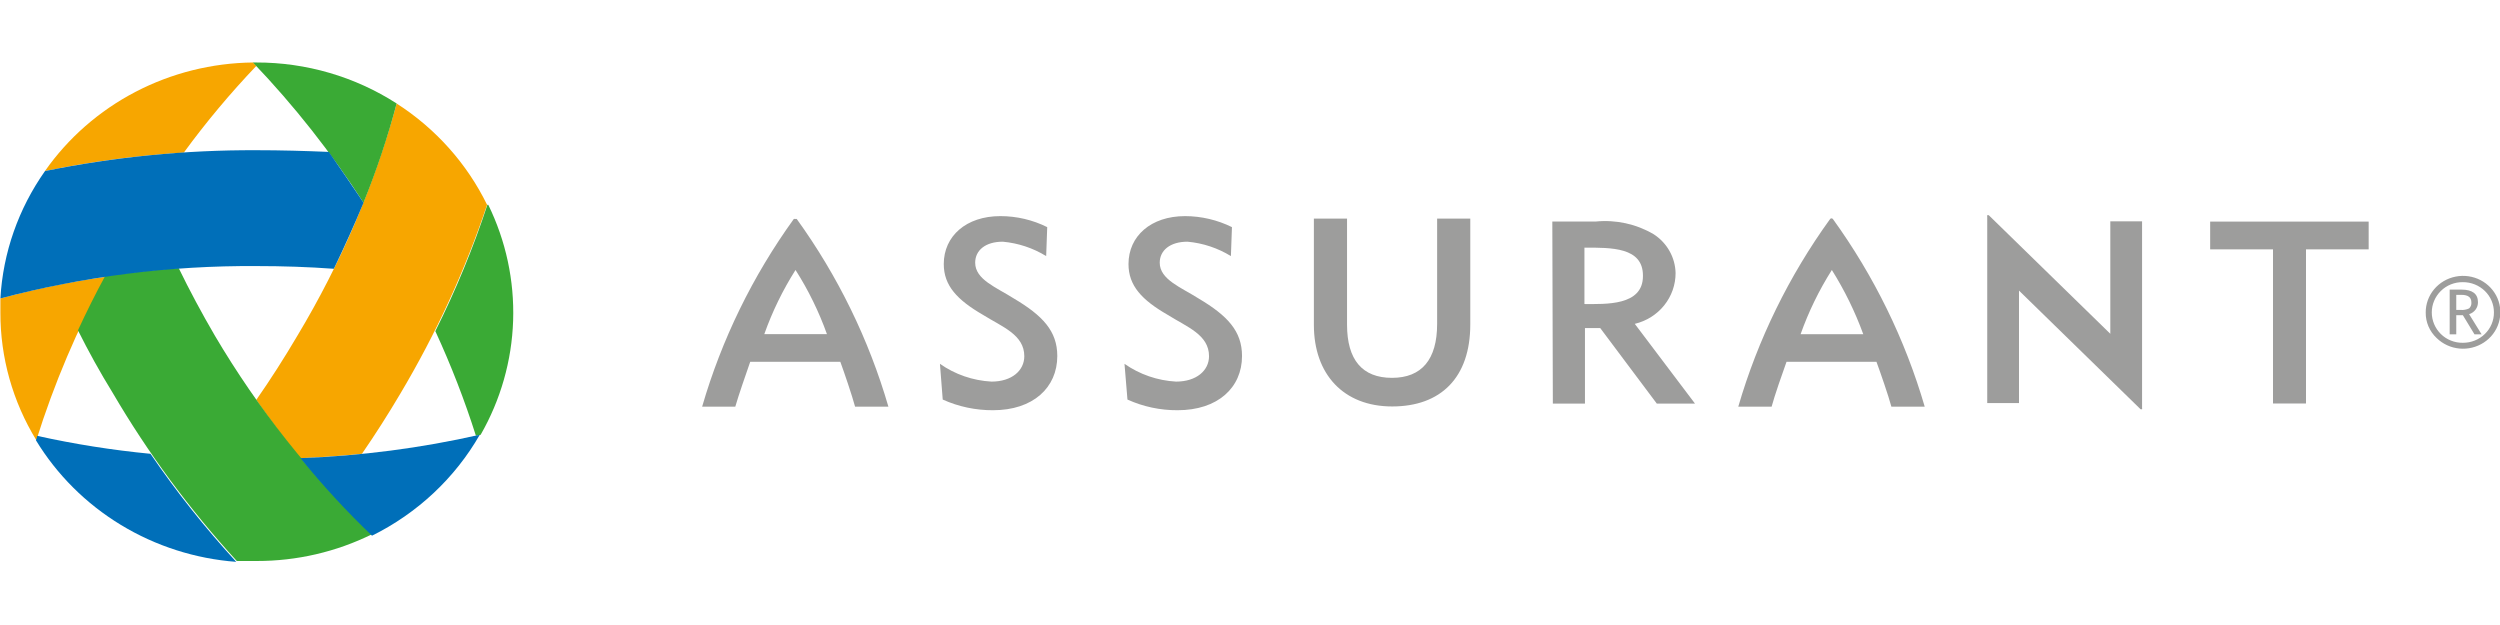 <svg width="168" height="42" viewBox="0 0 168 42" fill="none" xmlns="http://www.w3.org/2000/svg">
<g clip-path="url(#clip0_3664_10027)">
<path d="M79.031 25.644C80.396 25.644 81.247 24.904 81.247 23.936C81.247 22.491 79.754 21.967 78.471 21.159C76.733 20.158 75.835 19.201 75.835 17.745C75.835 15.867 77.34 14.523 79.638 14.523C80.732 14.526 81.811 14.78 82.787 15.263L82.717 17.21C81.837 16.668 80.837 16.336 79.801 16.242C78.634 16.242 77.934 16.823 77.934 17.654C77.934 18.792 79.381 19.315 80.559 20.067C82.472 21.205 83.464 22.241 83.464 23.925C83.464 26.053 81.831 27.567 79.136 27.567C77.972 27.574 76.821 27.329 75.765 26.85L75.566 24.449C76.582 25.16 77.783 25.575 79.031 25.644Z" fill="#9D9D9C"/>
<path d="M66.629 25.644C67.993 25.644 68.833 24.904 68.833 23.936C68.833 22.491 67.352 21.967 66.057 21.159C64.331 20.158 63.421 19.201 63.421 17.745C63.421 15.867 64.925 14.523 67.224 14.523C68.319 14.523 69.398 14.777 70.373 15.263L70.303 17.21C69.423 16.668 68.423 16.336 67.387 16.242C66.22 16.242 65.532 16.823 65.532 17.654C65.532 18.792 66.967 19.315 68.145 20.067C70.058 21.205 71.05 22.241 71.05 23.925C71.05 26.053 69.416 27.567 66.734 27.567C65.566 27.573 64.411 27.329 63.351 26.85L63.164 24.449C64.178 25.162 65.38 25.576 66.629 25.644Z" fill="#9D9D9C"/>
<path d="M90.521 21.817C90.521 24.184 91.547 25.391 93.542 25.391C95.537 25.391 96.575 24.161 96.575 21.771V14.691H98.803V21.805C98.803 25.379 96.82 27.314 93.554 27.314C90.288 27.314 88.293 25.152 88.293 21.839V14.691H90.521V21.817Z" fill="#9D9D9C"/>
<path d="M104.316 14.888H107.221C108.584 14.751 109.956 15.051 111.129 15.742C111.571 16.028 111.936 16.415 112.192 16.869C112.448 17.323 112.587 17.83 112.599 18.348C112.601 19.135 112.331 19.899 111.834 20.519C111.337 21.138 110.641 21.576 109.857 21.763L113.905 27.124H111.339L107.536 22.047H106.509V27.124H104.351L104.316 14.888ZM110.406 18.519C110.406 16.607 108.283 16.641 106.474 16.641V20.431C107.886 20.431 110.406 20.567 110.406 18.553V18.519Z" fill="#9D9D9C"/>
<path d="M154.963 27.115H152.746V16.757H148.523V14.891H159.174V16.757H154.963V27.115Z" fill="#9D9D9C"/>
<path d="M53.541 14.716C53.511 14.707 53.478 14.707 53.448 14.716C53.414 14.704 53.377 14.704 53.343 14.716C50.576 18.551 48.494 22.814 47.184 27.327H49.412C49.622 26.587 50.158 25.05 50.415 24.311H56.469C56.737 25.039 57.262 26.587 57.461 27.327H59.7C58.389 22.815 56.307 18.551 53.541 14.716ZM51.36 22.455C51.895 20.947 52.599 19.5 53.459 18.142C54.324 19.499 55.032 20.946 55.571 22.455H51.36Z" fill="#9D9D9C"/>
<path d="M123.17 14.717C123.159 14.703 123.145 14.692 123.129 14.684C123.113 14.676 123.095 14.672 123.077 14.672C123.059 14.672 123.041 14.676 123.024 14.684C123.008 14.692 122.994 14.703 122.983 14.717C120.213 18.552 118.126 22.816 116.812 27.329H119.052C119.251 26.589 119.787 25.052 120.055 24.312H126.098C126.366 25.041 126.903 26.589 127.101 27.329H129.341C128.026 22.816 125.94 18.552 123.17 14.717ZM121 22.457C121.536 20.948 122.24 19.502 123.1 18.143C123.955 19.506 124.663 20.952 125.211 22.457H121Z" fill="#9D9D9C"/>
<path d="M135.677 19.529L143.842 27.497C143.876 27.51 143.914 27.51 143.947 27.497C143.954 27.463 143.954 27.428 143.947 27.394V14.874H141.813V22.431L133.647 14.464C133.613 14.455 133.577 14.455 133.542 14.464C133.533 14.498 133.533 14.533 133.542 14.566V27.087H135.677V19.529Z" fill="#9D9D9C"/>
<path d="M0.027 20.055C0.027 20.362 0.027 20.681 0.027 20.999C0.018 24.021 0.853 26.988 2.442 29.581C3.632 25.782 5.194 22.104 7.108 18.598C4.719 18.937 2.354 19.424 0.027 20.055Z" fill="#F7A600"/>
<path d="M3.02 11.495C6.095 10.86 9.214 10.445 12.352 10.255C13.847 8.211 15.475 6.265 17.227 4.427L17.006 4.199C14.245 4.229 11.533 4.907 9.098 6.177C6.663 7.447 4.578 9.271 3.02 11.495Z" fill="#F7A600"/>
<path d="M26.656 6.957C25.162 12.428 22.917 17.677 19.983 22.562C19.097 24.064 18.175 25.51 17.219 26.876C18.175 28.253 19.155 29.55 20.158 30.791C21.57 30.734 22.958 30.632 24.323 30.495C25.209 29.209 26.073 27.855 26.901 26.455C29.293 22.434 31.248 18.181 32.733 13.764C31.381 10.996 29.28 8.643 26.656 6.957Z" fill="#F7A600"/>
<path d="M26.655 6.954C23.855 5.151 20.572 4.193 17.218 4.199H16.996C19.773 7.104 22.261 10.26 24.427 13.624C25.31 11.447 26.054 9.22 26.655 6.954Z" fill="#3AAA35"/>
<path d="M32.753 13.762C31.799 16.671 30.629 19.509 29.254 22.253C30.31 24.541 31.222 26.89 31.983 29.287L32.298 29.219C33.644 26.87 34.393 24.241 34.482 21.551C34.571 18.862 33.998 16.191 32.812 13.762H32.753Z" fill="#3AAA35"/>
<path d="M14.442 22.561C13.556 21.043 12.743 19.525 12.004 18.008C10.313 18.133 8.656 18.315 7.07 18.543C6.405 19.761 5.798 20.99 5.238 22.196C5.938 23.596 6.708 24.996 7.571 26.396C9.938 30.439 12.733 34.227 15.912 37.699C16.355 37.699 16.798 37.699 17.253 37.699C19.944 37.703 22.598 37.087 24.999 35.901C20.88 31.939 17.329 27.451 14.442 22.561Z" fill="#3AAA35"/>
<path d="M32.241 29.215C28.285 30.111 24.25 30.637 20.191 30.786C21.68 32.62 23.285 34.361 24.997 35.999C28.049 34.49 30.571 32.128 32.241 29.215Z" fill="#006FB9"/>
<path d="M10.113 30.496C7.551 30.249 5.007 29.846 2.496 29.289C2.496 29.392 2.437 29.494 2.414 29.585C3.822 31.901 5.78 33.852 8.123 35.274C10.466 36.697 13.124 37.548 15.876 37.757C13.78 35.474 11.854 33.047 10.113 30.496Z" fill="#006FB9"/>
<path d="M17.222 10.094C12.452 10.075 7.694 10.544 3.025 11.494C1.238 14.024 0.201 16.986 0.027 20.054C5.632 18.573 11.416 17.842 17.222 17.88C18.995 17.88 20.721 17.937 22.436 18.062C23.167 16.544 23.832 15.065 24.431 13.623C23.672 12.485 22.891 11.346 22.098 10.208C20.5 10.14 18.878 10.094 17.222 10.094Z" fill="#006FB9"/>
<path d="M163.008 20.998C163.005 20.432 163.204 19.882 163.57 19.442C163.937 19.002 164.448 18.701 165.018 18.588C165.587 18.475 166.178 18.559 166.691 18.824C167.204 19.09 167.607 19.521 167.831 20.044C168.054 20.567 168.085 21.149 167.917 21.692C167.75 22.235 167.395 22.704 166.912 23.019C166.43 23.334 165.85 23.477 165.272 23.422C164.694 23.367 164.154 23.118 163.743 22.717C163.506 22.495 163.319 22.228 163.192 21.932C163.066 21.637 163.003 21.319 163.008 20.998ZM167.592 20.998C167.594 20.73 167.541 20.465 167.437 20.217C167.332 19.969 167.179 19.744 166.984 19.554C166.79 19.365 166.559 19.215 166.305 19.113C166.051 19.011 165.779 18.959 165.504 18.961C165.229 18.957 164.956 19.008 164.702 19.109C164.447 19.211 164.216 19.362 164.023 19.553C163.634 19.938 163.416 20.457 163.416 20.998C163.416 21.539 163.634 22.058 164.023 22.444C164.216 22.635 164.447 22.786 164.702 22.887C164.956 22.989 165.229 23.04 165.504 23.036C165.779 23.037 166.051 22.985 166.305 22.884C166.559 22.782 166.79 22.632 166.984 22.442C167.179 22.253 167.332 22.028 167.437 21.78C167.541 21.532 167.594 21.266 167.592 20.998ZM166.286 22.467L165.504 21.18H165.061V22.467H164.618V19.462H165.411C166.146 19.462 166.519 19.746 166.519 20.304C166.523 20.483 166.467 20.659 166.36 20.805C166.252 20.95 166.1 21.058 165.924 21.112L166.764 22.467H166.286ZM165.061 19.837V20.828H165.353C165.549 20.844 165.747 20.809 165.924 20.725C165.98 20.673 166.023 20.609 166.049 20.538C166.076 20.466 166.085 20.39 166.076 20.315C166.076 19.985 165.854 19.814 165.411 19.814H165.061V19.837Z" fill="#9D9D9C"/>
</g>
<defs>
<clipPath id="clip0_3664_10027">
<rect width="168" height="33.6" fill="white" transform="translate(0 4.199)"/>
</clipPath>
</defs>
</svg>
